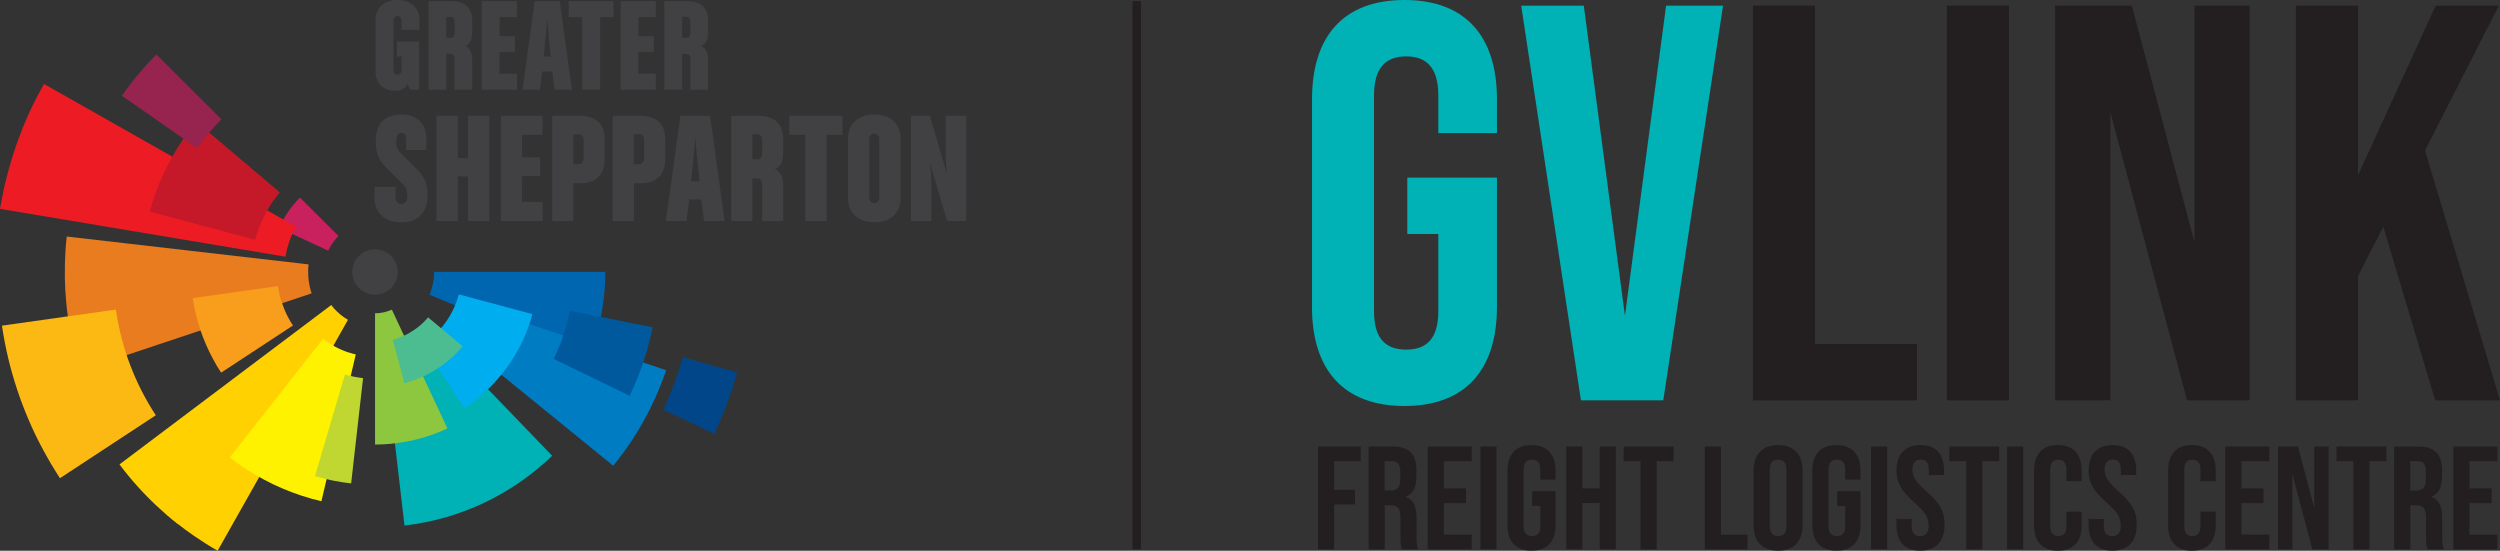 <?xml version="1.0" encoding="UTF-8"?>
<svg id="Layer_2" data-name="Layer 2" xmlns="http://www.w3.org/2000/svg" viewBox="0 0 588.73 129.7">
  <rect x="0" y="0" width="588.73" height="129.7" fill="#333333" stroke="none"/>
  <defs>
    <style>
      .cls-1 {
        fill: #97244e;
      }

      .cls-1, .cls-2, .cls-3, .cls-4, .cls-5, .cls-6, .cls-7, .cls-8, .cls-9, .cls-10, .cls-11, .cls-12, .cls-13, .cls-14, .cls-15, .cls-16, .cls-17, .cls-18, .cls-19, .cls-20 {
        stroke-width: 0px;
      }

      .cls-2 {
        fill: #ffd100;
      }

      .cls-3 {
        fill: #ed1c24;
      }

      .cls-4 {
        fill: #00aeef;
      }

      .cls-5 {
        fill: #007cc3;
      }

      .cls-6 {
        fill: #8dc63f;
      }

      .cls-7 {
        fill: #fdb913;
      }

      .cls-8 {
        fill: #c51929;
      }

      .cls-9 {
        fill: #e87c1e;
      }

      .cls-10 {
        fill: #00b1b5;
      }

      .cls-11 {
        fill: #fff200;
      }

      .cls-12 {
        fill: #f99d1c;
      }

      .cls-13 {
        fill: #0066af;
      }

      .cls-14 {
        fill: #bfd730;
      }

      .cls-15 {
        fill: #00599d;
      }

      .cls-16 {
        fill: #004689;
      }

      .cls-17 {
        fill: #231f20;
      }

      .cls-18 {
        fill: #4cbd91;
      }

      .cls-19 {
        fill: #414042;
      }

      .cls-20 {
        fill: #c8215d;
      }
    </style>
  </defs>
  <g id="Layer_1-2" data-name="Layer 1">
    <g>
      <g>
        <g>
          <path class="cls-10" d="m308.97,72.23V23.37C308.97,8.5,316.4,0,330.74,0s21.78,8.5,21.78,23.37v7.97h-13.81v-8.9c0-6.64-2.92-9.16-7.57-9.16s-7.57,2.52-7.57,9.16v50.86c0,6.64,2.92,9.03,7.57,9.03s7.57-2.39,7.57-9.03v-18.19h-7.3v-13.28h21.11v30.41c0,14.87-7.44,23.37-21.78,23.37s-21.78-8.5-21.78-23.37Z"/>
          <path class="cls-10" d="m358.23,1.33h14.74l9.69,73.03L392.35,1.33h13.41l-14.07,92.95h-19.39L358.23,1.33Z"/>
          <path class="cls-17" d="m412.8,1.33h14.61v79.67h24.03v13.28h-38.64V1.33Z"/>
          <path class="cls-17" d="m458.48,1.33h14.61v92.95h-14.61V1.33Z"/>
          <path class="cls-17" d="m483.97,1.33h18.06l14.74,55.64V1.33h13.01v92.95h-14.74l-18.06-67.85v67.85h-13.01V1.33Z"/>
          <path class="cls-17" d="m561.25,53.38l-5.98,11.68v29.21h-14.61V1.33h14.61v39.97l18.32-39.97h14.87l-17.39,34.12,17.66,58.82h-15.27l-12.22-40.9Z"/>
        </g>
        <g>
          <path class="cls-17" d="m310.38,105.15h10.06v3.46h-6.26v6.74h4.91v3.46h-4.91v10.55h-3.8v-24.2Z"/>
          <path class="cls-17" d="m322.28,105.15h5.64c3.94,0,5.64,1.83,5.64,5.57v1.49c0,2.49-.79,4.08-2.49,4.77v.07c1.9.59,2.52,2.39,2.52,5.12v4.25c0,1.18.04,2.04.42,2.94h-3.87c-.21-.62-.35-1-.35-2.97v-4.43c0-2.25-.66-2.97-2.39-2.97h-1.31v10.37h-3.8v-24.2Zm5.19,10.37c1.42,0,2.28-.62,2.28-2.56v-1.87c0-1.73-.59-2.49-1.94-2.49h-1.73v6.92h1.38Z"/>
          <path class="cls-17" d="m336.22,105.15h10.37v3.46h-6.57v6.4h5.22v3.46h-5.22v7.43h6.57v3.46h-10.37v-24.2Z"/>
          <path class="cls-17" d="m348.63,105.15h3.8v24.2h-3.8v-24.2Z"/>
          <path class="cls-17" d="m354.99,123.61v-12.72c0-3.87,1.94-6.08,5.67-6.08s5.67,2.21,5.67,6.08v2.07h-3.6v-2.32c0-1.73-.76-2.39-1.97-2.39s-1.97.66-1.97,2.39v13.24c0,1.73.76,2.35,1.97,2.35s1.97-.62,1.97-2.35v-4.74h-1.9v-3.46h5.5v7.92c0,3.87-1.94,6.08-5.67,6.08s-5.67-2.21-5.67-6.08Z"/>
          <path class="cls-17" d="m368.83,105.15h3.8v9.85h4.08v-9.85h3.8v24.2h-3.8v-10.89h-4.08v10.89h-3.8v-24.2Z"/>
          <path class="cls-17" d="m386.33,108.61h-3.98v-3.46h11.76v3.46h-3.98v20.75h-3.8v-20.75Z"/>
          <path class="cls-17" d="m401.47,105.15h3.8v20.75h6.26v3.46h-10.06v-24.2Z"/>
          <path class="cls-17" d="m412.95,123.61v-12.72c0-3.87,2.04-6.08,5.77-6.08s5.77,2.21,5.77,6.08v12.72c0,3.87-2.04,6.08-5.77,6.08s-5.77-2.21-5.77-6.08Zm7.75.24v-13.21c0-1.73-.76-2.39-1.97-2.39s-1.97.66-1.97,2.39v13.21c0,1.73.76,2.39,1.97,2.39s1.97-.66,1.97-2.39Z"/>
          <path class="cls-17" d="m426.79,123.61v-12.72c0-3.87,1.94-6.08,5.67-6.08s5.67,2.21,5.67,6.08v2.07h-3.6v-2.32c0-1.73-.76-2.39-1.97-2.39s-1.97.66-1.97,2.39v13.24c0,1.73.76,2.35,1.97,2.35s1.97-.62,1.97-2.35v-4.74h-1.9v-3.46h5.5v7.92c0,3.87-1.94,6.08-5.67,6.08s-5.67-2.21-5.67-6.08Z"/>
          <path class="cls-17" d="m440.62,105.15h3.8v24.2h-3.8v-24.2Z"/>
          <path class="cls-17" d="m446.6,123.61v-1.38h3.6v1.66c0,1.73.76,2.35,1.97,2.35s2.01-.62,2.01-2.42c0-2.01-.83-3.25-3.32-5.43-3.18-2.8-4.25-4.81-4.25-7.57,0-3.8,1.97-6.02,5.67-6.02s5.53,2.21,5.53,6.08v1h-3.6v-1.25c0-1.73-.69-2.39-1.9-2.39s-1.94.66-1.94,2.32c0,1.76.86,3.01,3.35,5.19,3.18,2.8,4.22,4.77,4.22,7.78,0,3.94-2,6.15-5.74,6.15s-5.6-2.21-5.6-6.08Z"/>
          <path class="cls-17" d="m463.03,108.61h-3.98v-3.46h11.76v3.46h-3.98v20.75h-3.8v-20.75Z"/>
          <path class="cls-17" d="m472.65,105.15h3.8v24.2h-3.8v-24.2Z"/>
          <path class="cls-17" d="m479.01,123.75v-13c0-3.73,1.94-5.95,5.6-5.95s5.6,2.21,5.6,5.95v2.56h-3.6v-2.8c0-1.59-.76-2.25-1.9-2.25s-1.9.66-1.9,2.25v13.52c0,1.59.76,2.21,1.9,2.21s1.9-.62,1.9-2.21v-3.53h3.6v3.25c0,3.73-1.94,5.95-5.6,5.95s-5.6-2.21-5.6-5.95Z"/>
          <path class="cls-17" d="m491.84,123.61v-1.38h3.6v1.66c0,1.73.76,2.35,1.97,2.35s2.01-.62,2.01-2.42c0-2.01-.83-3.25-3.32-5.43-3.18-2.8-4.25-4.81-4.25-7.57,0-3.8,1.97-6.02,5.67-6.02s5.53,2.21,5.53,6.08v1h-3.6v-1.25c0-1.73-.69-2.39-1.9-2.39s-1.94.66-1.94,2.32c0,1.76.86,3.01,3.35,5.19,3.18,2.8,4.22,4.77,4.22,7.78,0,3.94-2,6.15-5.74,6.15s-5.6-2.21-5.6-6.08Z"/>
          <path class="cls-17" d="m510.58,123.75v-13c0-3.73,1.94-5.95,5.6-5.95s5.6,2.21,5.6,5.95v2.56h-3.6v-2.8c0-1.59-.76-2.25-1.9-2.25s-1.9.66-1.9,2.25v13.52c0,1.59.76,2.21,1.9,2.21s1.9-.62,1.9-2.21v-3.53h3.6v3.25c0,3.73-1.94,5.95-5.6,5.95s-5.6-2.21-5.6-5.95Z"/>
          <path class="cls-17" d="m524.03,105.15h10.37v3.46h-6.57v6.4h5.22v3.46h-5.22v7.43h6.57v3.46h-10.37v-24.2Z"/>
          <path class="cls-17" d="m536.45,105.15h4.7l3.84,14.49v-14.49h3.39v24.2h-3.84l-4.7-17.67v17.67h-3.39v-24.2Z"/>
          <path class="cls-17" d="m554.19,108.61h-3.98v-3.46h11.76v3.46h-3.98v20.75h-3.8v-20.75Z"/>
          <path class="cls-17" d="m563.8,105.15h5.64c3.94,0,5.64,1.83,5.64,5.57v1.49c0,2.49-.79,4.08-2.49,4.77v.07c1.9.59,2.52,2.39,2.52,5.12v4.25c0,1.18.04,2.04.42,2.94h-3.87c-.21-.62-.35-1-.35-2.97v-4.43c0-2.25-.66-2.97-2.39-2.97h-1.31v10.37h-3.8v-24.2Zm5.19,10.37c1.42,0,2.28-.62,2.28-2.56v-1.87c0-1.73-.59-2.49-1.94-2.49h-1.73v6.92h1.38Z"/>
          <path class="cls-17" d="m577.74,105.15h10.37v3.46h-6.57v6.4h5.22v3.46h-5.22v7.43h6.57v3.46h-10.37v-24.2Z"/>
        </g>
      </g>
      <g>
        <g>
          <g>
            <g>
              <path class="cls-19" d="m94.5,52.35c-3.72,0-6.31-2.13-6.31-5.7v-2.66h4.98v2.62c0,.91.61,1.41,1.33,1.41.91,0,1.44-.61,1.44-1.9,0-1.06-.34-2.01-1.03-2.7l-4.14-4.14c-1.44-1.44-2.28-3.08-2.28-6.08,0-4.03,2.05-6.23,6.01-6.23,3.72,0,5.89,2.13,5.89,5.7v2.66h-4.75v-2.62c0-.8-.38-1.41-1.14-1.41-.8,0-1.22.84-1.22,2.01,0,1.06.3,1.94.88,2.51l4.14,4.14c1.44,1.44,2.39,3.08,2.39,6.08,0,3.95-2.2,6.31-6.2,6.31Z"/>
              <path class="cls-19" d="m110.2,52.04v-10.49h-2.39v10.49h-5.02v-24.78h5.02v9.96h2.39v-9.96h5.02v24.78h-5.02Z"/>
              <path class="cls-19" d="m117.97,52.04v-24.78h9.81v4.48h-4.83v5.32h4.26v4.41h-4.3v6.08h4.87v4.49h-9.81Z"/>
              <path class="cls-19" d="m136.73,43.15h-1.71v8.89h-4.98v-24.78h6.23c4.26,0,6.12,1.94,6.12,5.63v4.83c0,3.46-2.17,5.44-5.66,5.44Zm.72-10.11c0-.91-.46-1.41-1.18-1.41h-1.26v7.03h1.06c.87,0,1.37-.46,1.37-1.44v-4.18Z"/>
              <path class="cls-19" d="m150.99,43.15h-1.71v8.89h-4.98v-24.78h6.23c4.26,0,6.12,1.94,6.12,5.63v4.83c0,3.46-2.17,5.44-5.66,5.44Zm.72-10.11c0-.91-.46-1.41-1.18-1.41h-1.26v7.03h1.06c.87,0,1.37-.46,1.37-1.44v-4.18Z"/>
              <path class="cls-19" d="m165.79,52.04l-.65-5.09h-2.81l-.65,5.09h-4.87l3.42-24.78h6.99l3.42,24.78h-4.87Zm-1.67-15.36c-.19-1.79-.34-4.14-.34-4.14h-.08s-.15,2.36-.34,4.14l-.61,6.04h1.98l-.61-6.04Z"/>
              <path class="cls-19" d="m179.49,52.04v-8.7c0-.87-.46-1.33-1.06-1.33h-1.26v10.04h-4.98v-24.78h6.12c4.26,0,6.12,1.94,6.12,5.63v3.19c0,1.79-.61,3.31-2.01,3.76,1.41.46,2.01,1.98,2.01,3.76v8.44h-4.94Zm0-17.98v-1.03c0-.91-.46-1.41-1.18-1.41h-1.14v5.89h1.26c.61,0,1.06-.46,1.06-1.33v-2.13Z"/>
              <path class="cls-19" d="m194.66,31.75v20.3h-5.02v-20.3h-3.76v-4.48h12.54v4.48h-3.76Z"/>
              <path class="cls-19" d="m205.89,52.35c-3.72,0-6.2-2.13-6.2-5.7v-13.99c0-3.57,2.47-5.7,6.2-5.7s6.2,2.13,6.2,5.7v13.99c0,3.57-2.47,5.7-6.2,5.7Zm1.18-19.54c0-.87-.57-1.37-1.18-1.37s-1.18.49-1.18,1.37v13.68c0,.87.57,1.37,1.18,1.37s1.18-.49,1.18-1.37v-13.68Z"/>
              <path class="cls-19" d="m223.04,52.04l-3.92-13.19h-.08s.27,1.98.27,3.65v9.54h-4.79v-24.78h4.48l3.92,13.53h.08s-.27-2.01-.27-3.72v-9.81h4.79v24.78h-4.49Z"/>
            </g>
            <g>
              <path class="cls-19" d="m94.57,7.04v-2.11c0-.74-.45-1.15-.96-1.15s-.96.42-.96,1.15v11.52c0,.74.45,1.15.96,1.15s.96-.42.96-1.15v-3.17h-1.09v-3.52h5.22v11.36h-2.15l-.51-1.31c-.58.96-1.66,1.57-2.91,1.57-2.85,0-4.71-1.66-4.71-4.74V4.8c0-3.01,2.05-4.8,5.19-4.8s5.19,1.79,5.19,4.8v2.24h-4.23Z"/>
              <path class="cls-19" d="m107.05,21.13v-7.33c0-.74-.38-1.12-.9-1.12h-1.06v8.45h-4.19V.26h5.15c3.58,0,5.15,1.63,5.15,4.74v2.69c0,1.5-.51,2.79-1.7,3.17,1.18.38,1.7,1.66,1.7,3.17v7.11h-4.16Zm0-15.14v-.86c0-.77-.38-1.18-.99-1.18h-.96v4.96h1.06c.51,0,.9-.38.9-1.12v-1.79Z"/>
              <path class="cls-19" d="m113.48,21.13V.26h8.26v3.78h-4.07v4.48h3.59v3.71h-3.62v5.12h4.1v3.78h-8.26Z"/>
              <path class="cls-19" d="m130.59,21.13l-.54-4.29h-2.37l-.54,4.29h-4.1L125.92.26h5.89l2.88,20.87h-4.1Zm-1.41-12.93c-.16-1.5-.29-3.49-.29-3.49h-.06s-.13,1.98-.29,3.49l-.51,5.09h1.66l-.51-5.09Z"/>
              <path class="cls-19" d="m141.32,4.03v17.1h-4.23V4.03h-3.17V.26h10.56v3.78h-3.17Z"/>
              <path class="cls-19" d="m146.18,21.13V.26h8.26v3.78h-4.07v4.48h3.59v3.71h-3.62v5.12h4.1v3.78h-8.26Z"/>
              <path class="cls-19" d="m162.59,21.13v-7.33c0-.74-.39-1.12-.9-1.12h-1.06v8.45h-4.19V.26h5.16c3.58,0,5.15,1.63,5.15,4.74v2.69c0,1.5-.51,2.79-1.7,3.17,1.18.38,1.7,1.66,1.7,3.17v7.11h-4.16Zm0-15.14v-.86c0-.77-.39-1.18-.99-1.18h-.96v4.96h1.06c.51,0,.9-.38.9-1.12v-1.79Z"/>
            </g>
          </g>
          <circle class="cls-19" cx="88.32" cy="64.04" r="5.35" transform="translate(-19.42 81.21) rotate(-45)"/>
        </g>
        <g>
          <path class="cls-20" d="m70.63,46.54c-.51.51-1,1.05-1.46,1.61-.47.55-.9,1.13-1.32,1.73-.41.59-.8,1.21-1.16,1.84-.36.63-.69,1.27-1,1.93l11.6,5.38c.15-.32.31-.63.49-.94.18-.31.36-.6.57-.9.2-.29.41-.57.64-.84.23-.27.46-.53.71-.78l-9.06-9.03Z"/>
          <path class="cls-13" d="m102.21,64.04c0,.2,0,.4,0,.6-.02.4-.05.81-.11,1.22-.05.4-.12.81-.22,1.21-.09.39-.19.79-.31,1.18-.12.39-.26.78-.41,1.17l37.22,15.46c.62-1.48,1.15-2.97,1.62-4.47.48-1.52.89-3.05,1.24-4.58.35-1.56.63-3.11.84-4.68.21-1.58.36-3.15.43-4.73.04-.8.05-1.6.05-2.4h-40.34Z"/>
          <path class="cls-10" d="m130.03,107.33l-26.93-27.95c-3.28,3.16-7.56,5.28-12.33,5.82l4.48,38.56c13.44-1.54,25.54-7.52,34.78-16.43Z"/>
          <path class="cls-9" d="m15.29,62.09c-.06,2.14-.03,4.27.09,6.38.13,2.14.34,4.26.65,6.36.31,2.12.71,4.21,1.2,6.27.49,2.08,1.09,4.12,1.76,6.13l54.39-18.14c-.14-.44-.27-.88-.38-1.33-.1-.44-.19-.9-.26-1.35-.06-.46-.12-.91-.14-1.38-.03-.45-.04-.92-.03-1.38.01-.46.03-.92.09-1.39l-56.94-6.56c-.25,2.14-.38,4.27-.44,6.38Z"/>
          <path class="cls-12" d="m45.4,70.22c.18,1.25.42,2.48.71,3.72.29,1.22.64,2.43,1.03,3.63.39,1.2.85,2.37,1.35,3.53.49,1.16,1.05,2.29,1.65,3.41.59,1.1,1.23,2.19,1.93,3.25l16.92-11.11c-.37-.56-.72-1.14-1.04-1.73-.32-.6-.61-1.2-.88-1.82-.26-.62-.5-1.25-.72-1.89-.21-.64-.4-1.29-.55-1.94h0c-.14-.63-.26-1.27-.36-1.9l-20.05,2.83Z"/>
          <path class="cls-3" d="m6.79,26.74c-1.08,2.38-2.03,4.82-2.9,7.28-.87,2.45-1.61,4.97-2.27,7.5-.66,2.53-1.17,5.08-1.62,7.66l67.23,11.27c.1-.62.23-1.23.38-1.84.16-.6.33-1.21.55-1.8.21-.59.44-1.17.7-1.75.26-.57.55-1.13.86-1.67L10.37,19.78c-1.28,2.28-2.5,4.59-3.58,6.96Z"/>
          <path class="cls-5" d="m156.86,87.18l-33.89-11.44c-1.41,4.18-3.56,8.03-6.29,11.38l27.74,22.57c5.4-6.63,9.65-14.23,12.44-22.5Z"/>
          <path class="cls-2" d="m81.01,74.72c-.31-.21-.6-.44-.89-.68-.29-.24-.56-.49-.83-.75h0c-.2-.19-.39-.38-.57-.59-.25-.28-.48-.57-.71-.87l-49.87,37.53c1.31,1.76,2.7,3.45,4.16,5.07,1.45,1.63,2.98,3.2,4.58,4.69,1.6,1.5,3.25,2.94,4.96,4.28l.02-.03c1.25.99,2.53,1.93,3.84,2.83,1.81,1.24,3.65,2.42,5.55,3.49l30.7-54.38c-.32-.19-.64-.39-.95-.6Z"/>
          <path class="cls-16" d="m156.19,96.44l11.99,5.73c1.12-2.32,2.11-4.7,3.02-7.12.91-2.42,1.7-4.87,2.4-7.35l-12.8-3.57c-.59,2.11-1.27,4.2-2.04,6.25-.77,2.05-1.62,4.07-2.57,6.05Z"/>
          <path class="cls-15" d="m152.43,82.34h-.02c.5-1.74.93-3.49,1.29-5.27l-19.49-3.89c-.27,1.34-.59,2.66-.98,3.97-.19.65-.4,1.3-.61,1.95,0,.01,0,.03-.01.04-.21.61-.43,1.21-.66,1.81-.47,1.21-.98,2.4-1.55,3.57l17.87,8.69c.79-1.62,1.5-3.28,2.16-4.96h0s.03-.07.04-.1c.04-.09.08-.18.11-.28.27-.7.51-1.4.75-2.11.03-.09.07-.19.1-.28.35-1.04.69-2.08.99-3.14Z"/>
          <path class="cls-6" d="m92.29,72.92c-1.21.55-2.56.85-3.97.86v30.91c1.17,0,2.33-.06,3.47-.16,1.18-.1,2.35-.26,3.5-.46,1.17-.2,2.32-.45,3.45-.76,1.15-.31,2.27-.65,3.37-1.06,1.11-.41,2.2-.86,3.26-1.36l-13.09-27.98Z"/>
          <path class="cls-4" d="m125.36,73.97l-17.31-4.64c-1.31,4.9-4.4,9.08-8.53,11.79l9.83,14.99c7.76-5.1,13.56-12.94,16.02-22.14Z"/>
          <path class="cls-11" d="m82.12,83.02c-.54-.18-1.08-.38-1.61-.61-.53-.23-1.05-.47-1.55-.75-.51-.27-1.01-.56-1.48-.88-.49-.31-.95-.64-1.41-.99l-21.96,27.94c1.27.99,2.59,1.91,3.93,2.79,1.34.88,2.73,1.68,4.15,2.44,1.41.76,2.86,1.45,4.35,2.08,1.47.63,2.98,1.19,4.51,1.7,1.53.5,3.07.93,4.64,1.3l8.09-34.57c-.57-.14-1.11-.29-1.66-.47Z"/>
          <path class="cls-14" d="m81.23,88.18l-7.06,23.94h0c1.39.41,2.8.76,4.22,1.05,1.42.29,2.85.51,4.3.67l2.81-24.79c-.73-.09-1.44-.2-2.15-.34-.71-.14-1.42-.32-2.11-.53Z"/>
          <path class="cls-7" d="m27.28,72.9L.46,76.69c.37,2.55.87,5.08,1.46,7.61.59,2.5,1.31,4.98,2.12,7.44.8,2.45,1.73,4.85,2.75,7.23,1.01,2.37,2.14,4.69,3.38,6.98,1.21,2.26,2.53,4.48,3.95,6.66l22.57-14.82c-4.82-7.35-8.1-15.8-9.41-24.89Z"/>
          <path class="cls-8" d="m46.27,28.66c-1.03,1.22-2,2.5-2.93,3.82-.91,1.31-1.77,2.66-2.57,4.05-.8,1.38-1.54,2.8-2.22,4.26-.68,1.45-1.29,2.93-1.84,4.44-.55,1.5-1.03,3.02-1.45,4.58l24.83,6.67c.22-.83.48-1.64.77-2.44.3-.81.62-1.6.98-2.37.37-.78.76-1.53,1.18-2.27.43-.74.89-1.46,1.37-2.16h0c.48-.66.98-1.31,1.5-1.93l-19.62-16.64Z"/>
          <path class="cls-1" d="m52.15,28.1l-15.31-15.27c-1.5,1.49-2.91,3.06-4.28,4.68-1.36,1.62-2.64,3.3-3.86,5.03l17.73,12.38c.85-1.22,1.76-2.4,2.71-3.54.96-1.14,1.95-2.24,3-3.29Z"/>
          <path class="cls-18" d="m100.81,74.73c-.31.37-.62.72-.96,1.06-.34.34-.69.66-1.06.96-.36.31-.75.59-1.14.86-.39.27-.79.53-1.21.77-.41.24-.83.46-1.27.66-.43.2-.87.38-1.32.55-.45.16-.9.31-1.36.43l2.75,10.24c.76-.2,1.51-.44,2.25-.71.74-.27,1.46-.57,2.18-.9.71-.33,1.41-.69,2.09-1.08.68-.4,1.35-.81,1.99-1.26.64-.45,1.27-.93,1.87-1.43.6-.51,1.19-1.03,1.74-1.59.56-.56,1.08-1.14,1.59-1.75l-8.14-6.81Z"/>
        </g>
      </g>
      <rect class="cls-17" x="266.69" y=".26" width="2" height="129.1"/>
    </g>
  </g>
</svg>